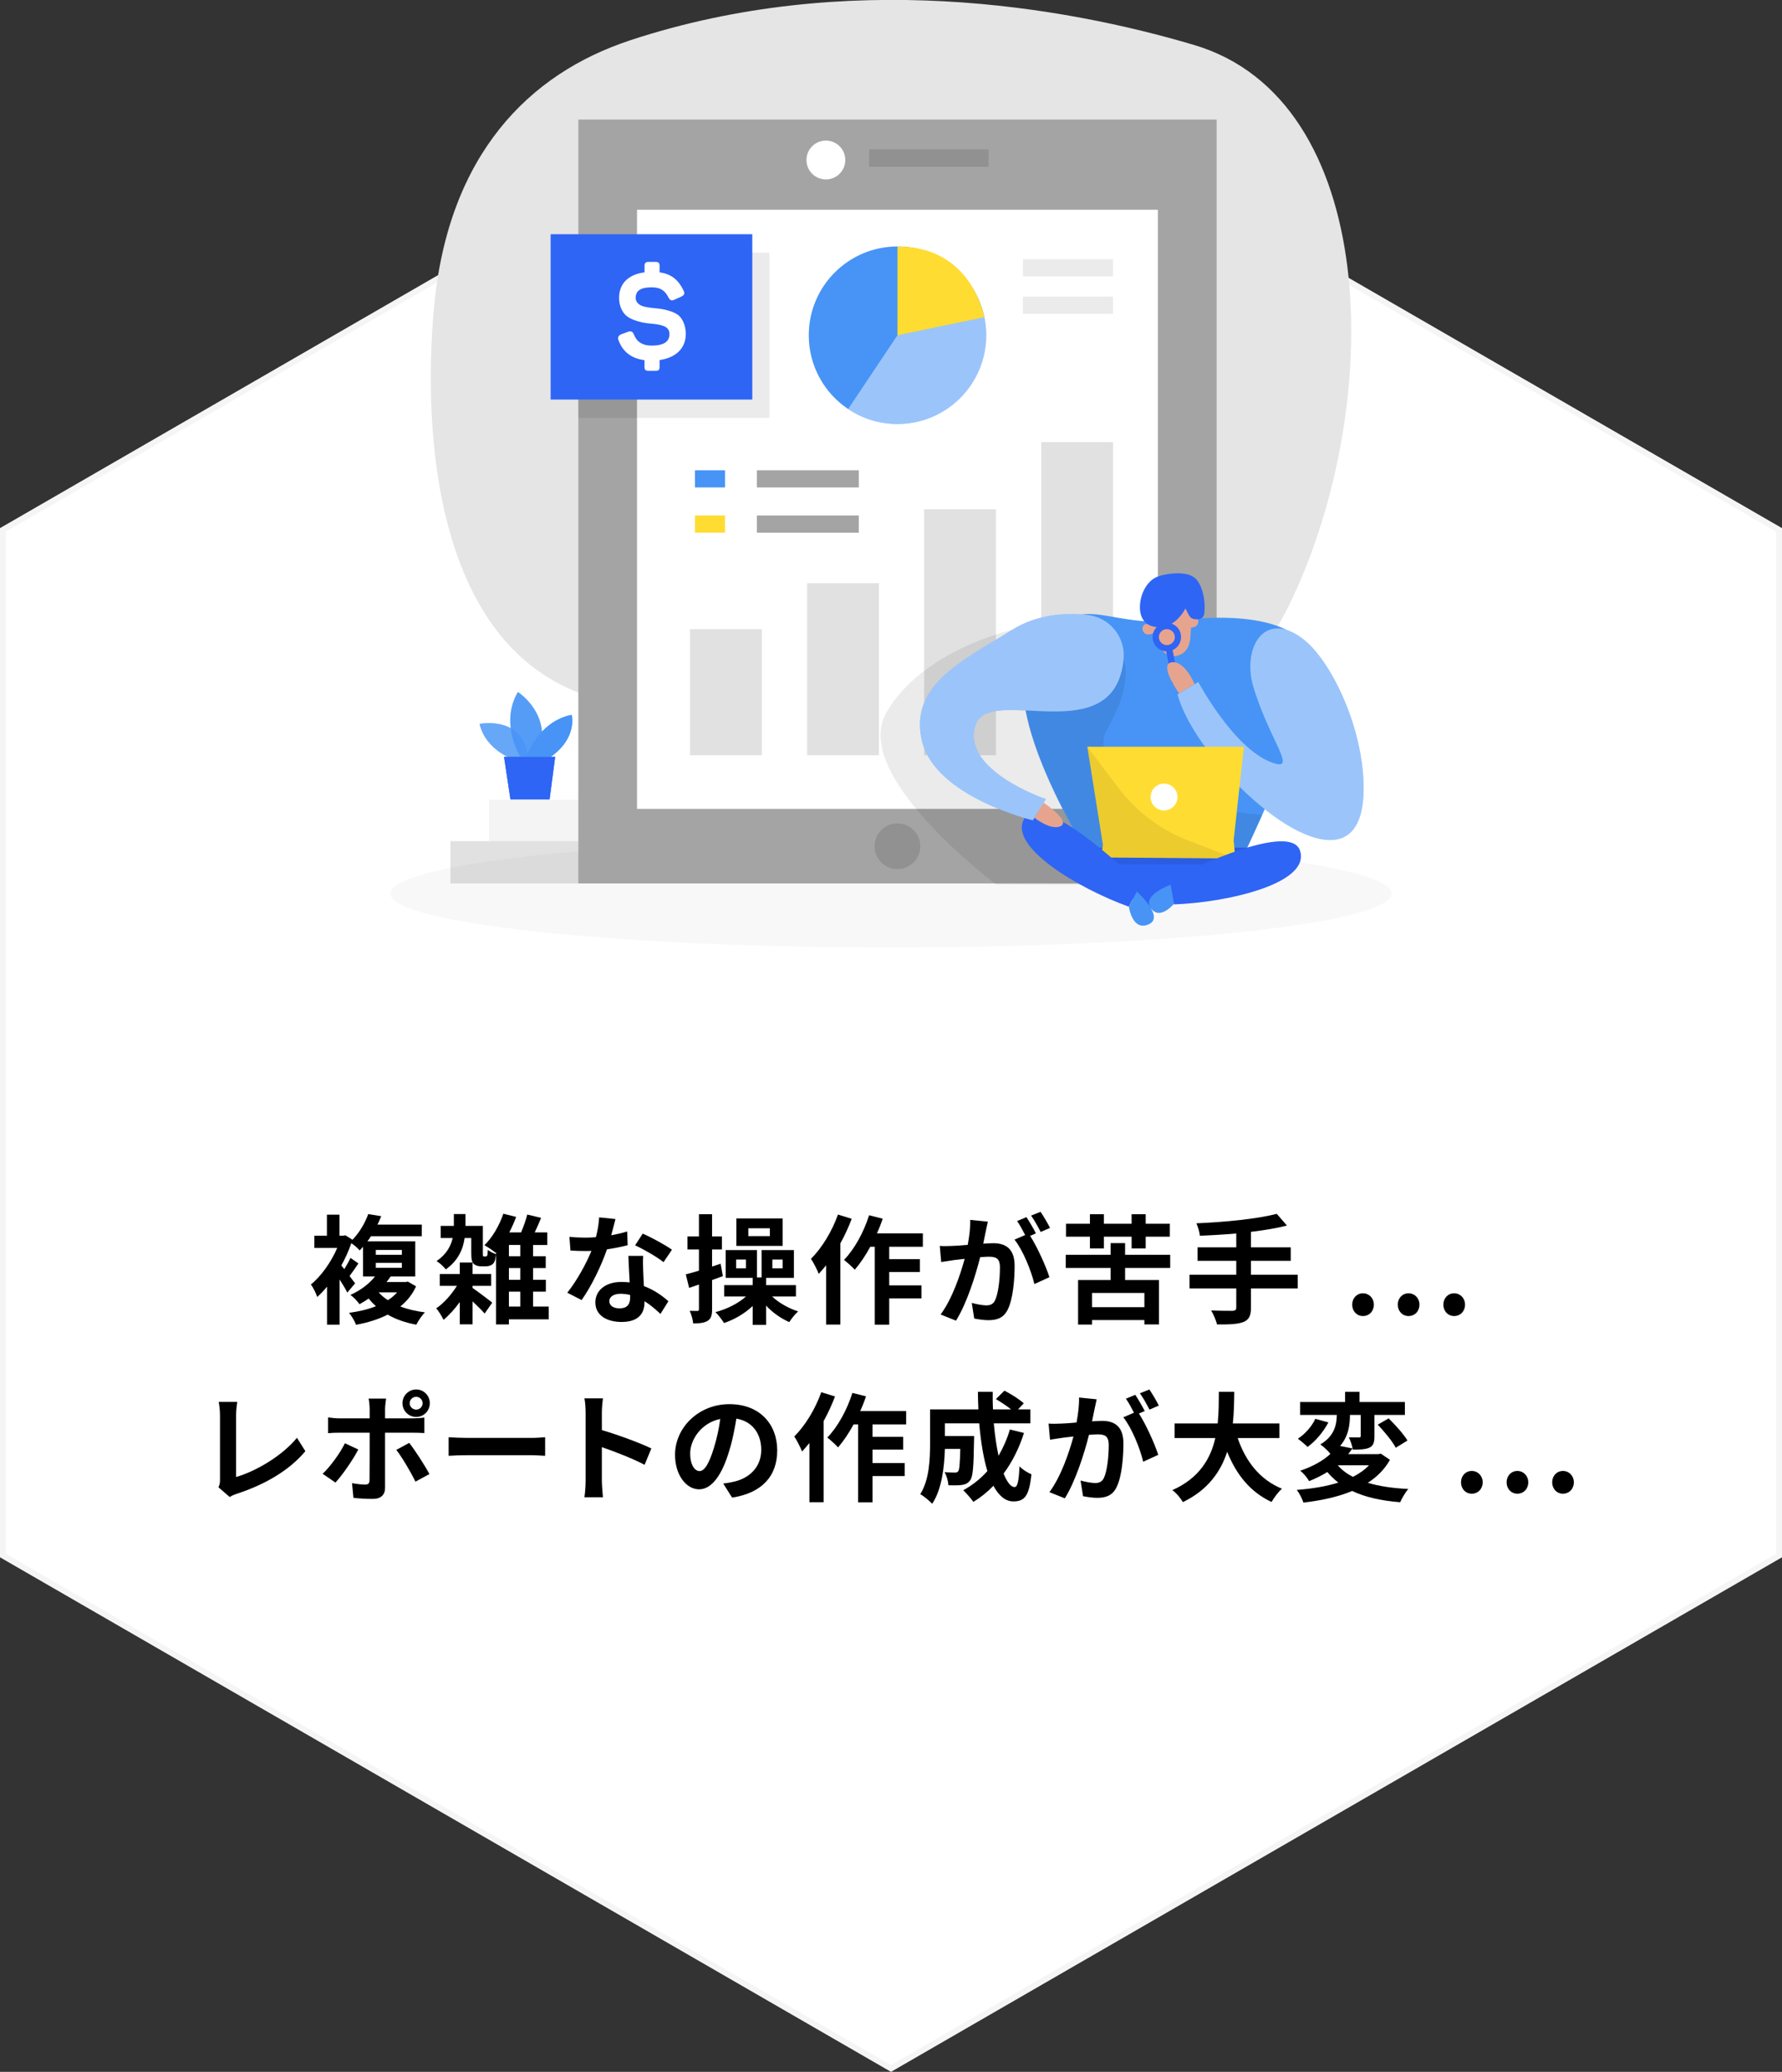 <?xml version="1.0" encoding="UTF-8"?>
<svg id="_レイヤー_2" data-name="レイヤー_2" xmlns="http://www.w3.org/2000/svg" viewBox="0 0 301 349.86">
  <rect x="0" y="0" width="301" height="349.86" fill="#333333" stroke="none"/>
  <defs>
    <style>
      .cls-1 {
        fill: #2e65f5;
      }

      .cls-2 {
        fill: #ffdc32;
      }

      .cls-3, .cls-4, .cls-5, .cls-6, .cls-7, .cls-8, .cls-9 {
        isolation: isolate;
      }

      .cls-3, .cls-10 {
        fill: #e5e5e5;
      }

      .cls-4 {
        opacity: .73;
      }

      .cls-4, .cls-5, .cls-11 {
        fill: #4794f6;
      }

      .cls-5 {
        opacity: .58;
      }

      .cls-12, .cls-6, .cls-7, .cls-8 {
        fill: #000001;
      }

      .cls-13, .cls-14, .cls-9 {
        fill: #fff;
      }

      .cls-15 {
        fill: #e6a48f;
      }

      .cls-16 {
        opacity: .43;
      }

      .cls-17, .cls-8 {
        opacity: .12;
      }

      .cls-6 {
        opacity: .03;
      }

      .cls-7 {
        opacity: .08;
      }

      .cls-18 {
        fill: #a4a4a4;
      }

      .cls-14 {
        stroke: #f5f5f5;
        stroke-miterlimit: 10;
      }

      .cls-9 {
        opacity: .46;
      }
    </style>
  </defs>
  <g id="design">
    <polygon class="cls-14" points="150.5 2.87 .5 89.47 .5 262.68 150.5 349.28 300.5 262.68 300.5 89.47 150.5 2.87"/>
    <g>
      <g id="bg">
        <path class="cls-3" d="M106.44,6.81c-17.1,5.62-30.7,19.3-33.11,44.9-2.03,21.57.06,59.77,28.67,66.56,55.66,13.22,99.17,19.49,116.32-17.27,15.74-33.73,14.54-84.16-16.64-93.41-22.05-6.54-58.59-12.84-95.23-.79h0Z"/>
        <ellipse class="cls-6" cx="150.5" cy="150.88" rx="84.55" ry="9.12"/>
      </g>
      <g id="tab">
        <path class="cls-5" d="M87.33,128.45s-5.18-1.39-6.33-6.21c0,0,8.02-1.66,8.28,6.63l-1.95-.42h0Z"/>
        <path class="cls-4" d="M87.96,127.93s-3.64-5.7-.48-11.07c0,0,6.12,3.85,3.44,11.07h-2.96Z"/>
        <path class="cls-11" d="M88.89,127.93s1.89-6.05,7.66-7.22c0,0,1.1,3.92-3.71,7.22h-3.95Z"/>
        <polygon class="cls-1" points="85.14 127.81 86.22 134.99 92.83 134.99 93.77 127.81 85.14 127.81"/>
        <path class="cls-5" d="M87.33,128.45s-5.18-1.39-6.33-6.21c0,0,8.02-1.66,8.28,6.63l-1.95-.42h0Z"/>
        <path class="cls-4" d="M87.96,127.93s-3.64-5.7-.48-11.07c0,0,6.12,3.85,3.44,11.07h-2.96Z"/>
        <path class="cls-11" d="M88.89,127.93s1.89-6.05,7.66-7.22c0,0,1.1,3.92-3.71,7.22h-3.95Z"/>
        <polygon class="cls-1" points="85.14 127.81 86.22 134.99 92.83 134.99 93.77 127.81 85.14 127.81"/>
        <rect class="cls-8" x="76.09" y="142.03" width="29.81" height="7.15"/>
        <g class="cls-16">
          <rect class="cls-10" x="82.61" y="135.04" width="29.81" height="7.15"/>
        </g>
        <rect class="cls-18" x="97.69" y="20.19" width="107.81" height="128.99"/>
        <rect class="cls-8" x="146.81" y="25.23" width="20.17" height="2.94"/>
        <circle class="cls-13" cx="139.5" cy="27.02" r="3.28"/>
        <rect class="cls-13" x="107.6" y="35.42" width="87.98" height="101.17"/>
        <g class="cls-17">
          <rect class="cls-12" x="116.55" y="106.25" width="12.13" height="21.28"/>
          <rect class="cls-12" x="136.33" y="98.47" width="12.13" height="29.06"/>
          <rect class="cls-12" x="156.1" y="86" width="12.13" height="41.53"/>
          <rect class="cls-12" x="175.88" y="74.66" width="12.13" height="52.87"/>
        </g>
        <circle class="cls-8" cx="151.59" cy="142.9" r="3.86"/>
        <rect class="cls-18" x="127.84" y="79.41" width="17.22" height="2.9"/>
        <rect class="cls-18" x="127.84" y="87.05" width="17.22" height="2.9"/>
        <rect class="cls-11" x="117.39" y="79.41" width="5.08" height="2.9"/>
        <rect class="cls-2" x="117.39" y="87.05" width="5.08" height="2.9"/>
        <path class="cls-11" d="M166.58,56.61c0,8.28-6.71,14.99-14.99,14.99-3.08,0-5.95-.93-8.33-2.53-4.02-2.69-6.65-7.27-6.65-12.46,0-8.28,6.71-14.99,14.99-14.99,7.22,0,13.26,5.12,14.67,11.94h0c.07.4.15.81.2,1.21.07.6.11,1.21.11,1.83h0Z"/>
        <path class="cls-2" d="M151.59,41.63v14.99l14.67-3.05s-2.05-12.03-14.67-11.93h0Z"/>
        <path class="cls-9" d="M166.58,56.61c0,8.28-6.71,14.99-14.99,14.99-3.08,0-5.95-.93-8.33-2.53l8.33-12.46,14.67-3.05c.07.4.15.81.2,1.21.07.6.11,1.21.11,1.83h0Z"/>
        <rect class="cls-7" x="172.78" y="43.77" width="15.22" height="2.9"/>
        <rect class="cls-7" x="172.78" y="50.09" width="15.22" height="2.9"/>
        <rect class="cls-9" x="172.78" y="56.42" width="15.22" height="2.9"/>
        <rect class="cls-9" x="179.27" y="62.75" width="8.74" height="2.9"/>
      </g>
      <g id="person">
        <path class="cls-7" d="M170.94,106.37s-15.27,3.42-21.27,14.04c-6,10.62,18.59,28.94,18.59,28.94l17.02.06,3.93-17.79-8.87-12.66-9.4-12.59Z"/>
        <path class="cls-11" d="M202.06,104.48s19.95-2.11,19.2,8.44-11.94,33.05-11.94,33.05h-24.51s-18.6-28.53-9.55-37.7c9.05-9.18,11.11-1.3,26.79-3.79h0Z"/>
        <polygon class="cls-1" points="209.36 149.4 194.44 153.43 181.21 146.71 179.2 143.13 192.54 143.13 213.76 143.13 209.36 149.4"/>
        <path class="cls-11" d="M211.69,115.93c-1.87-6.25,1.66-13.08,8.34-8.08,4.58,3.43,10.01,14.36,10.29,24.48.65,23.26-27.88-1.76-31.42-15.08l3.51-2.08s5.91,11.15,12.36,13.57c4.65,1.74-.32-3.58-3.08-12.82h0Z"/>
        <path class="cls-9" d="M211.69,115.93c-1.87-6.25,1.66-13.08,8.34-8.08,4.58,3.43,10.01,14.36,10.29,24.48.65,23.26-27.88-1.76-31.42-15.08l3.51-2.08s5.91,11.15,12.36,13.57c4.65,1.74-.32-3.58-3.08-12.82h0Z"/>
        <path class="cls-15" d="M201.36,104.64c-.13.89-.24,1.78-.27,2.68-.04,1.24-.44,3.07-2.38,3.43-3.01.56-3.8-4.2-3.8-4.2,0,0-1.89-4.45,1.36-5.06,2.93-.55,5.69-.95,5.09,3.14Z"/>
        <path class="cls-7" d="M189.78,111.34s1.86,3.91-2.85,11.94c-2.7,4.59,5.61,12.26,5.61,12.26l20.67,2.07-3.88,8.37h-24.51s-10.77-17.51-11.6-26.53c-.83-9.01,16.56-8.11,16.56-8.11h0Z"/>
        <path class="cls-15" d="M195.09,106.75s-.17-1.44-1.43-1.38c-1.26.06-.76,2.76,1.43,1.38Z"/>
        <path class="cls-15" d="M200.64,105.95s-.44-1.38.73-1.85c1.17-.46,1.84,2.19-.73,1.85Z"/>
        <polygon class="cls-2" points="208.38 141.86 210.11 126.1 183.66 126.1 186.3 142.67 185.92 144.79 208.66 144.97 208.38 141.86"/>
        <path class="cls-11" d="M197.74,149.4s-5.02,1.76-3.3,4.03c1.72,2.27,4.45-1.5,4.45-1.5l-1.15-2.52Z"/>
        <path class="cls-7" d="M183.66,126.1l5.24,6.93c3.06,4.04,7.19,7.14,11.93,8.95l7.83,2.99-20.97-.17h-1.77s.38-2.14.38-2.14l-2.64-16.56h0Z"/>
        <path class="cls-1" d="M201.43,104.46c.49.19,1.26.18,1.65-.15.26-.22.33-.59.36-.93.17-1.66-.18-4.05-1.25-5.41-1.07-1.37-3.45-1.25-4.96-1.02-.78.12-1.56.29-2.23.68-.81.48-1.41,1.26-1.82,2.11-.96,2.03-1.1,5.28,1.44,6,3.69,1.04,5.61-3,5.61-3,.26.44.54,1.24.93,1.57.07.06.16.11.26.15h0Z"/>
        <path class="cls-1" d="M197.58,148.53s20.29-10.36,22.02-4.85c1.73,5.51-12.25,8.71-21.28,9.04l-.74-4.2Z"/>
        <circle class="cls-13" cx="196.62" cy="134.59" r="2.27"/>
        <path class="cls-1" d="M192.65,149.34s-16.18-16.03-19.5-11.31c-3.32,4.72,9.02,12.02,17.52,15.08l1.98-3.77h0Z"/>
        <path class="cls-11" d="M192.02,150.55s4.79,4.27,2.02,5.53c-2.78,1.26-3.36-2.96-3.36-2.96l1.35-2.56Z"/>
        <path class="cls-11" d="M189.78,111.34c.38-3.75-2.35-7.1-6.1-7.5-3.66-.39-8.47-.15-12.74,2.53-8.29,5.2-17.47,9.35-15.21,18.77,2.26,9.43,18.73,13.38,18.73,13.38l2.2-3.58s-14.51-4.9-11.87-12.57c2.38-6.91,23.44,4.63,25-11.03h0Z"/>
        <path class="cls-9" d="M189.78,111.34c.38-3.75-2.35-7.1-6.1-7.5-3.66-.39-8.47-.15-12.74,2.53-8.29,5.2-17.47,9.35-15.21,18.77,2.26,9.43,18.73,13.38,18.73,13.38l2.2-3.58s-14.51-4.9-11.87-12.57c2.38-6.91,23.44,4.63,25-11.03h0Z"/>
        <path class="cls-15" d="M176.28,135.54s4.58,3.1,2.91,3.95c-1.66.85-4.47-1.41-4.47-1.41l1.55-2.54h0Z"/>
        <path class="cls-1" d="M199.46,107.13c-.25-1.31-1.51-2.16-2.82-1.91s-2.16,1.51-1.91,2.82c.21,1.12,1.17,1.9,2.26,1.95l1.04,5.47,1.08-.21-1.04-5.47c1-.44,1.6-1.53,1.38-2.65h0ZM197.35,108.91c-.73.14-1.43-.34-1.58-1.07s.34-1.43,1.07-1.58c.73-.14,1.43.34,1.58,1.07s-.34,1.43-1.07,1.58Z"/>
        <path class="cls-15" d="M201.78,115.53s-1.64-4.02-3.88-3.69c-2.25.33,1.26,5.24,1.26,5.24l2.62-1.55Z"/>
      </g>
      <g id="dollar">
        <rect class="cls-7" x="97.69" y="42.65" width="32.29" height="27.92"/>
        <rect class="cls-1" x="93.01" y="39.55" width="34.06" height="27.92"/>
        <path class="cls-13" d="M110.75,44.23c.5,0,.66.18.66.68v1.08c2.02.28,3.18,1.29,4.04,3.05.26.53.15.81-.44,1.08l-1.08.48c-.5.24-.75.13-1.03-.39-.59-1.14-1.32-1.69-2.81-1.69-1.87,0-2.72.55-2.72,1.8,0,.81.75,1.32,1.51,1.47.37.09.9.18,1.58.24,1.23.11,1.84.2,2.92.57.55.2.97.42,1.3.7.61.57,1.16,1.67,1.16,3.07,0,2.39-1.6,4.02-4.43,4.43v1.14c0,.51-.15.68-.66.68h-1.21c-.51,0-.68-.18-.68-.68v-1.12c-2.2-.29-3.67-1.4-4.39-3.38-.18-.48,0-.81.51-1.01l1.08-.39c.55-.2.79-.07,1.03.48.48,1.23,1.47,1.84,2.96,1.84,2.02,0,3.03-.64,3.03-1.93,0-.68-.31-1.1-.94-1.36-.64-.24-1.18-.33-2.17-.42-1.21-.11-1.89-.24-2.94-.64-.53-.2-.94-.44-1.27-.72-.66-.59-1.19-1.65-1.19-2.98,0-2.37,1.49-3.95,4.3-4.32v-1.08c0-.51.18-.68.68-.68h1.21,0Z"/>
      </g>
    </g>
    <g>
      <path d="M70.28,217.21c-.62,1.38-1.54,2.5-2.66,3.4,1.22.48,2.62.8,4.16,1-.52.5-1.14,1.44-1.46,2.08-1.84-.34-3.46-.9-4.84-1.7-1.6.82-3.42,1.36-5.34,1.72-.2-.58-.8-1.58-1.18-2.02,1.64-.22,3.18-.58,4.54-1.12-.44-.4-.86-.82-1.22-1.3-.48.34-1,.66-1.56.96-.34-.5-1.04-1.24-1.54-1.56,1.9-.86,3.28-2,4.16-3.12h-2.02v-5.02c-.18.22-.38.42-.58.62-.3-.38-.9-.9-1.4-1.22-.44,1.28-1.02,2.56-1.68,3.76l.5.62c.38-.62.8-1.36,1.04-1.9l1.34.94c-.52.76-1.04,1.52-1.5,2.12.42.54.78,1.02.94,1.24l-1.32,1.56c-.28-.58-.78-1.42-1.3-2.22v7.64h-2.12v-6.42c-.54.66-1.1,1.24-1.66,1.74-.18-.58-.72-1.7-1.08-2.1,1.72-1.38,3.42-3.76,4.46-6.18h-3.86v-2.06h2.12v-3.56h2.12v3.56h.64l.36-.08,1.2.76c1.28-1.34,2.16-2.96,2.66-4.34l2.2.36c-.2.48-.42.94-.64,1.42h7.48v1.96h-8.58c-.18.3-.38.58-.6.86h8.08v5.94h-4.16c-.22.32-.44.64-.7.94h3.18l.42-.08,1.4.8ZM63.48,211.89h4.4v-.82h-4.4v.82ZM63.48,214.09h4.4v-.84h-4.4v.84ZM63.96,218.23c.44.5.96.94,1.56,1.32.6-.38,1.12-.82,1.56-1.32h-3.12Z"/>
      <path d="M79.82,217.49c.86.58,2.82,2.06,3.32,2.48l-1.28,1.84c-.46-.54-1.28-1.34-2.04-2.06v3.88h-2.16v-3.76c-.84,1.16-1.82,2.24-2.74,3-.28-.56-.8-1.46-1.24-1.94,1.24-.82,2.56-2.3,3.5-3.8h-2.9v-2h3.38v-1.94h2.16v1.94h3.14v2h-3.14v.36ZM82,212.17c.08,0,.16-.02.2-.04.04-.04.1-.1.14-.24.02-.14.04-.44.06-.84.32.28.9.58,1.38.72-.06.54-.14,1.1-.28,1.32-.12.26-.32.44-.58.56-.22.12-.58.18-.86.18h-.86c-.44,0-.9-.14-1.2-.42-.28-.32-.4-.7-.4-1.86v-2.5h-1.12c-.26,1.84-1.04,3.78-3.18,5.3-.34-.44-1.06-1.12-1.56-1.4,1.7-1.16,2.42-2.56,2.72-3.9h-2.02v-2.04h2.22v-2h1.96v2h2.94v4.52c0,.3,0,.5.04.56.02.06.08.08.16.08h.24ZM92.68,222.79h-6.72v.86h-2.18v-12.22l-.1.1c-.42-.38-1.34-.98-1.86-1.26,1.34-1.28,2.52-3.32,3.2-5.32l2.16.54c-.32.88-.72,1.78-1.16,2.62h2c.4-.96.82-2.12,1.04-3.02l2.34.56c-.34.84-.72,1.7-1.08,2.46h2.12v2.12h-2.4v1.9h2.14v2h-2.14v1.98h2.16v2h-2.16v2.52h2.64v2.16ZM87.88,210.23h-1.92v1.9h1.92v-1.9ZM87.88,214.13h-1.92v1.98h1.92v-1.98ZM85.96,220.63h1.92v-2.52h-1.92v2.52Z"/>
      <path d="M103.24,208.59c.98-.18,1.92-.4,2.7-.64l.08,2.32c-.92.24-2.16.5-3.5.7-.96,2.8-2.66,6.3-4.28,8.56l-2.42-1.24c1.58-1.96,3.2-4.9,4.08-7.06-.36.02-.7.02-1.04.02-.82,0-1.64-.02-2.5-.08l-.18-2.32c.86.1,1.92.14,2.66.14.6,0,1.2-.02,1.82-.08.28-1.1.5-2.3.54-3.34l2.76.28c-.16.64-.42,1.66-.72,2.74ZM108.64,214.63c.02.58.08,1.54.12,2.54,1.72.64,3.12,1.64,4.14,2.56l-1.34,2.14c-.7-.64-1.6-1.48-2.7-2.14v.2c0,1.86-1.02,3.3-3.86,3.3-2.48,0-4.44-1.1-4.44-3.3,0-1.96,1.64-3.46,4.42-3.46.48,0,.92.04,1.38.08-.08-1.48-.18-3.26-.22-4.48h2.5c-.06.84-.02,1.68,0,2.56ZM104.64,220.93c1.38,0,1.8-.76,1.8-1.86v-.4c-.52-.12-1.06-.2-1.62-.2-1.16,0-1.9.52-1.9,1.22,0,.74.62,1.24,1.72,1.24ZM107.28,210.29l1.28-1.98c1.44.62,3.92,1.98,4.94,2.72l-1.42,2.1c-1.16-.92-3.44-2.22-4.8-2.84Z"/>
      <path d="M120.28,216.15v4.9c0,1.04-.16,1.62-.74,1.98-.56.36-1.32.44-2.46.44-.04-.6-.3-1.52-.58-2.12.56.02,1.1.02,1.28.02.22,0,.28-.08.28-.3v-4.16c-.58.2-1.14.38-1.66.56l-.56-2.28c.64-.16,1.38-.38,2.22-.62v-3.58h-1.94v-2.2h1.94v-3.76h2.22v3.76h1.66v2.2h-1.66v2.88l1.44-.48.38,2.1-1.82.66ZM130.42,218.93c1.12,1.06,2.78,2,4.4,2.52-.48.4-1.16,1.24-1.5,1.8-1.4-.6-2.82-1.6-3.92-2.78v3.26h-2.26v-3.2c-1.36,1.28-3.06,2.28-4.84,2.88-.34-.54-.98-1.4-1.46-1.84,1.94-.5,3.86-1.48,5.16-2.64h-3.68v-1.92h4.82v-1.22h-4.56v-4.7h5.28v4.62h.78v-4.62h5.46v4.7h-4.7v1.22h5.04v1.92h-4.02ZM126,212.69h-1.66v1.48h1.66v-1.48ZM132.2,210.39h-7.82v-4.64h7.82v4.64ZM130.04,207.41h-3.64v1.32h3.64v-1.32ZM130.46,214.17h1.74v-1.48h-1.74v1.48Z"/>
      <path d="M143.86,205.81c-.52,1.4-1.18,2.82-1.92,4.16v13.7h-2.4v-10c-.42.5-.84,1-1.24,1.44-.22-.58-.9-1.94-1.32-2.54,1.82-1.8,3.56-4.64,4.56-7.48l2.32.72ZM150.2,210.53v2.1h5.18v2.16h-5.18v2.26h5.44v2.2h-5.44v4.44h-2.44v-13.16h-.76c-.8,1.48-1.72,2.84-2.62,3.88-.38-.44-1.32-1.28-1.82-1.66,1.76-1.8,3.34-4.68,4.24-7.54l2.3.58c-.28.84-.6,1.66-.98,2.48h7.76v2.26h-5.68Z"/>
      <path d="M166.5,207.95c-.12.6-.28,1.34-.42,2.06.68-.04,1.26-.08,1.68-.08,2.12,0,3.62.94,3.62,3.82,0,2.36-.28,5.6-1.14,7.34-.66,1.4-1.76,1.84-3.28,1.84-.76,0-1.72-.14-2.4-.28l-.42-2.64c.76.22,1.92.42,2.44.42.68,0,1.18-.2,1.5-.86.54-1.14.82-3.56.82-5.54,0-1.6-.7-1.82-1.94-1.82-.32,0-.82.04-1.4.08-.76,3.04-2.24,7.78-4.08,10.72l-2.6-1.04c1.94-2.62,3.32-6.66,4.06-9.4-.72.08-1.36.16-1.72.2-.58.1-1.62.24-2.24.34l-.24-2.72c.74.06,1.4.02,2.14,0,.62-.02,1.56-.08,2.58-.18.28-1.5.46-2.96.42-4.22l2.98.3c-.12.52-.26,1.16-.36,1.66ZM174.98,208.27l-.98.42c1.2,1.86,2.7,5.2,3.26,6.98l-2.54,1.16c-.52-2.22-1.94-5.74-3.36-7.5l1.8-.78c-.4-.76-.9-1.72-1.36-2.36l1.58-.66c.5.74,1.22,2,1.6,2.74ZM177.36,207.35l-1.58.68c-.42-.82-1.06-2-1.62-2.76l1.6-.64c.52.76,1.26,2.02,1.6,2.72Z"/>
      <path d="M190.04,214.11v2.04h5.72v7.5h-2.46v-.74h-8.84v.76h-2.36v-7.52h5.5v-2.04h-7.58v-2.22h7.58v-1.98h2.44v1.98h7.62v2.22h-7.62ZM184.1,208.83h-4.04v-2.18h4.04v-1.62h2.36v1.62h4.68v-1.62h2.38v1.62h4.08v2.18h-4.08v1.98h-2.38v-1.98h-4.68v1.98h-2.36v-1.98ZM193.3,218.33h-8.84v2.4h8.84v-2.4Z"/>
      <path d="M219.2,217.57h-7.9v3.26c0,1.42-.36,2.04-1.3,2.42-.96.36-2.4.42-4.44.4-.14-.68-.6-1.72-.98-2.36,1.48.06,3.16.06,3.6.06.46-.02.64-.16.64-.56v-3.22h-7.9v-2.32h7.9v-2.34h-6.54v-2.28h6.54v-2.34c-2.08.18-4.18.3-6.14.38-.06-.62-.36-1.58-.6-2.1,4.82-.2,10.3-.74,13.58-1.6l1.72,1.98c-1.78.46-3.88.8-6.08,1.06v2.62h6.72v2.28h-6.72v2.34h7.9v2.32Z"/>
      <path d="M228.4,220.31c0-1.1.78-1.92,1.82-1.92s1.84.82,1.84,1.92-.78,1.92-1.84,1.92-1.82-.84-1.82-1.92Z"/>
      <path d="M236.1,220.31c0-1.1.78-1.92,1.82-1.92s1.84.82,1.84,1.92-.78,1.92-1.84,1.92-1.82-.84-1.82-1.92Z"/>
      <path d="M243.8,220.31c0-1.1.78-1.92,1.82-1.92s1.84.82,1.84,1.92-.78,1.92-1.84,1.92-1.82-.84-1.82-1.92Z"/>
      <path d="M37.16,249.85v-10.84c0-.76-.1-1.7-.22-2.28h3.14c-.12.78-.2,1.5-.2,2.28v10.4c3.26-.94,7.72-3.5,10.28-6.62l1.42,2.26c-2.74,3.28-6.88,5.66-11.6,7.2-.28.1-.72.24-1.18.54l-1.9-1.64c.24-.5.26-.84.26-1.3Z"/>
      <path d="M56.66,250.35l-2.16-1.48c1.34-1.28,2.94-3.48,3.76-5.16l2.26,1.06c-.92,1.78-2.76,4.4-3.86,5.58ZM65.04,237.91v1.6h4.66c.56,0,1.44-.06,1.98-.14v2.62c-.64-.04-1.42-.06-1.96-.06h-4.68v9.3c0,1.16-.66,1.88-2.08,1.88-1.08,0-2.24-.06-3.26-.18l-.24-2.48c.86.16,1.74.24,2.22.24.52,0,.72-.2.74-.72.02-.74.02-7.08.02-8.02v-.02h-5.08c-.6,0-1.38.02-1.94.08v-2.66c.6.08,1.3.16,1.94.16h5.08v-1.6c0-.52-.1-1.4-.18-1.74h2.96c-.04.28-.18,1.24-.18,1.74ZM72.54,248.91l-2.36,1.28c-.86-1.72-2.28-4.14-3.24-5.36l2.18-1.18c1.02,1.28,2.62,3.8,3.42,5.26ZM70.3,234.63c1.28,0,2.3,1.04,2.3,2.32s-1.02,2.32-2.3,2.32-2.32-1.04-2.32-2.32,1.04-2.32,2.32-2.32ZM70.3,238.03c.6,0,1.08-.48,1.08-1.08s-.48-1.08-1.08-1.08-1.1.48-1.1,1.08.5,1.08,1.1,1.08Z"/>
      <path d="M79,242.81h10.74c.94,0,1.82-.08,2.34-.12v3.14c-.48-.02-1.5-.1-2.34-.1h-10.74c-1.14,0-2.48.04-3.22.1v-3.14c.72.06,2.18.12,3.22.12Z"/>
      <path d="M98.92,238.53c0-.7-.06-1.7-.2-2.4h3.12c-.08.7-.18,1.58-.18,2.4v2.96c2.68.78,6.52,2.2,8.36,3.1l-1.14,2.76c-2.06-1.08-5.06-2.24-7.22-2.98v5.66c0,.58.1,1.98.18,2.8h-3.12c.12-.8.2-2,.2-2.8v-11.5Z"/>
      <path d="M123.66,252.89l-1.5-2.38c.76-.08,1.32-.2,1.86-.32,2.56-.6,4.56-2.44,4.56-5.36,0-2.76-1.5-4.82-4.2-5.28-.28,1.7-.62,3.54-1.2,5.42-1.2,4.04-2.92,6.52-5.1,6.52s-4.06-2.44-4.06-5.82c0-4.62,4-8.56,9.18-8.56s8.08,3.44,8.08,7.8-2.58,7.2-7.62,7.98ZM118.16,248.41c.84,0,1.62-1.26,2.44-3.96.46-1.48.84-3.18,1.06-4.84-3.3.68-5.08,3.6-5.08,5.8,0,2.02.8,3,1.58,3Z"/>
      <path d="M141.04,235.81c-.52,1.4-1.18,2.82-1.92,4.16v13.7h-2.4v-10c-.42.5-.84,1-1.24,1.44-.22-.58-.9-1.94-1.32-2.54,1.82-1.8,3.56-4.64,4.56-7.48l2.32.72ZM147.38,240.53v2.1h5.18v2.16h-5.18v2.26h5.44v2.2h-5.44v4.44h-2.44v-13.16h-.76c-.8,1.48-1.72,2.84-2.62,3.88-.38-.44-1.32-1.28-1.82-1.66,1.76-1.8,3.34-4.68,4.24-7.54l2.3.58c-.28.84-.6,1.66-.98,2.48h7.76v2.26h-5.68Z"/>
      <path d="M172.96,241.97c-.82,2.6-2,4.92-3.44,6.86.58,1.44,1.22,2.28,1.86,2.28.48,0,.72-1,.82-3.5.54.56,1.38,1.08,2.02,1.34-.38,3.7-1.18,4.58-3.04,4.58-1.4,0-2.5-1-3.38-2.64-1.02,1.06-2.14,1.96-3.38,2.72-.36-.52-1.22-1.5-1.72-1.96,1.54-.84,2.92-1.94,4.08-3.24-.68-2.26-1.12-5.06-1.38-8.06h-5.8v2.14h4.94s-.02.62-.02.9c-.06,4.2-.18,5.98-.64,6.56-.38.52-.78.7-1.38.8-.52.08-1.38.08-2.3.06-.04-.7-.3-1.62-.66-2.22.72.06,1.4.08,1.72.08.28,0,.44-.04.6-.24.2-.28.28-1.24.34-3.76h-2.6c-.08,2.92-.5,6.82-2.14,9.26-.42-.46-1.48-1.34-2.02-1.62,1.52-2.4,1.66-5.88,1.66-8.48v-5.84h8.16c-.04-.98-.08-1.96-.08-2.96h2.5c-.02,1,0,1.98.04,2.96h3.06c-.74-.6-1.74-1.24-2.56-1.74l1.44-1.42c1.1.56,2.56,1.48,3.26,2.14l-.96,1.02h2.08v2.36h-6.18c.18,2,.46,3.88.8,5.48.78-1.34,1.44-2.82,1.92-4.44l2.38.58Z"/>
      <path d="M184.88,237.95c-.12.6-.28,1.34-.42,2.06.68-.04,1.26-.08,1.68-.08,2.12,0,3.62.94,3.62,3.82,0,2.36-.28,5.6-1.14,7.34-.66,1.4-1.76,1.84-3.28,1.84-.76,0-1.72-.14-2.4-.28l-.42-2.64c.76.22,1.92.42,2.44.42.68,0,1.18-.2,1.5-.86.54-1.14.82-3.56.82-5.54,0-1.6-.7-1.82-1.94-1.82-.32,0-.82.04-1.4.08-.76,3.04-2.24,7.78-4.08,10.72l-2.6-1.04c1.94-2.62,3.32-6.66,4.06-9.4-.72.08-1.36.16-1.72.2-.58.1-1.62.24-2.24.34l-.24-2.72c.74.06,1.4.02,2.14,0,.62-.02,1.56-.08,2.58-.18.28-1.5.46-2.96.42-4.22l2.98.3c-.12.52-.26,1.16-.36,1.66ZM193.36,238.27l-.98.42c1.2,1.86,2.7,5.2,3.26,6.98l-2.54,1.16c-.52-2.22-1.94-5.74-3.36-7.5l1.8-.78c-.4-.76-.9-1.72-1.36-2.36l1.58-.66c.5.74,1.22,2,1.6,2.74ZM195.74,237.35l-1.58.68c-.42-.82-1.06-2-1.62-2.76l1.6-.64c.52.76,1.26,2.02,1.6,2.72Z"/>
      <path d="M209.06,242.83c1.32,3.9,3.74,7.04,7.48,8.56-.6.5-1.38,1.56-1.76,2.24-3.62-1.7-5.94-4.62-7.5-8.48-1.08,3.34-3.24,6.46-7.48,8.5-.38-.66-1.08-1.52-1.78-2.02,4.58-2.04,6.48-5.36,7.26-8.8h-6.88v-2.46h7.28c.2-1.88.18-3.7.2-5.34h2.6c-.02,1.64-.04,3.48-.24,5.34h7.86v2.46h-7.04Z"/>
      <path d="M234.78,246.51c-.9,1.6-2.18,2.88-3.74,3.88,1.92.58,4.22.92,6.84,1.04-.5.56-1.08,1.58-1.38,2.24-3.24-.26-5.92-.86-8.1-1.9-2.44,1.02-5.28,1.62-8.24,1.96-.18-.6-.7-1.62-1.12-2.14,2.56-.2,4.96-.58,7.02-1.24-.68-.52-1.3-1.12-1.86-1.78-.9.56-1.92,1.08-3.08,1.54-.3-.56-1-1.4-1.5-1.76,2.26-.76,3.94-1.76,5.1-2.84-.36-.5-1.18-1.24-1.7-1.6,2.44-1.44,2.76-3.44,2.78-4.98h-6.2v-2.18h7.6v-1.72h2.44v1.72h7.66v2.18h-5.14v3.6c0,1-.16,1.58-.84,1.92-.7.32-1.62.34-2.82.34-.08-.62-.38-1.5-.66-2.08.7.02,1.48.02,1.7.02.24,0,.3-.06.3-.26v-3.54h-1.82c0,1.6-.22,3.58-1.66,5.24l2.1.42c-.24.32-.48.64-.74.96h5.1l.42-.08,1.54,1.04ZM224.38,240.19c-.82,1.56-2.14,3.16-3.52,4.14-.44-.44-1.2-1.08-1.64-1.38,1.24-.8,2.42-2.16,2.94-3.36l2.22.6ZM225.96,247.43c.68.78,1.52,1.42,2.56,1.96,1.06-.54,1.98-1.18,2.72-1.96h-5.28ZM234.56,239.51c1.14,1.12,2.54,2.68,3.18,3.74l-1.98,1.22c-.56-1.08-1.92-2.72-3.04-3.9l1.84-1.06Z"/>
      <path d="M246.78,250.31c0-1.1.78-1.92,1.82-1.92s1.84.82,1.84,1.92-.78,1.92-1.84,1.92-1.82-.84-1.82-1.92Z"/>
      <path d="M254.48,250.31c0-1.1.78-1.92,1.82-1.92s1.84.82,1.84,1.92-.78,1.92-1.84,1.92-1.82-.84-1.82-1.92Z"/>
      <path d="M262.18,250.31c0-1.1.78-1.92,1.82-1.92s1.84.82,1.84,1.92-.78,1.92-1.84,1.92-1.82-.84-1.82-1.92Z"/>
    </g>
  </g>
</svg>